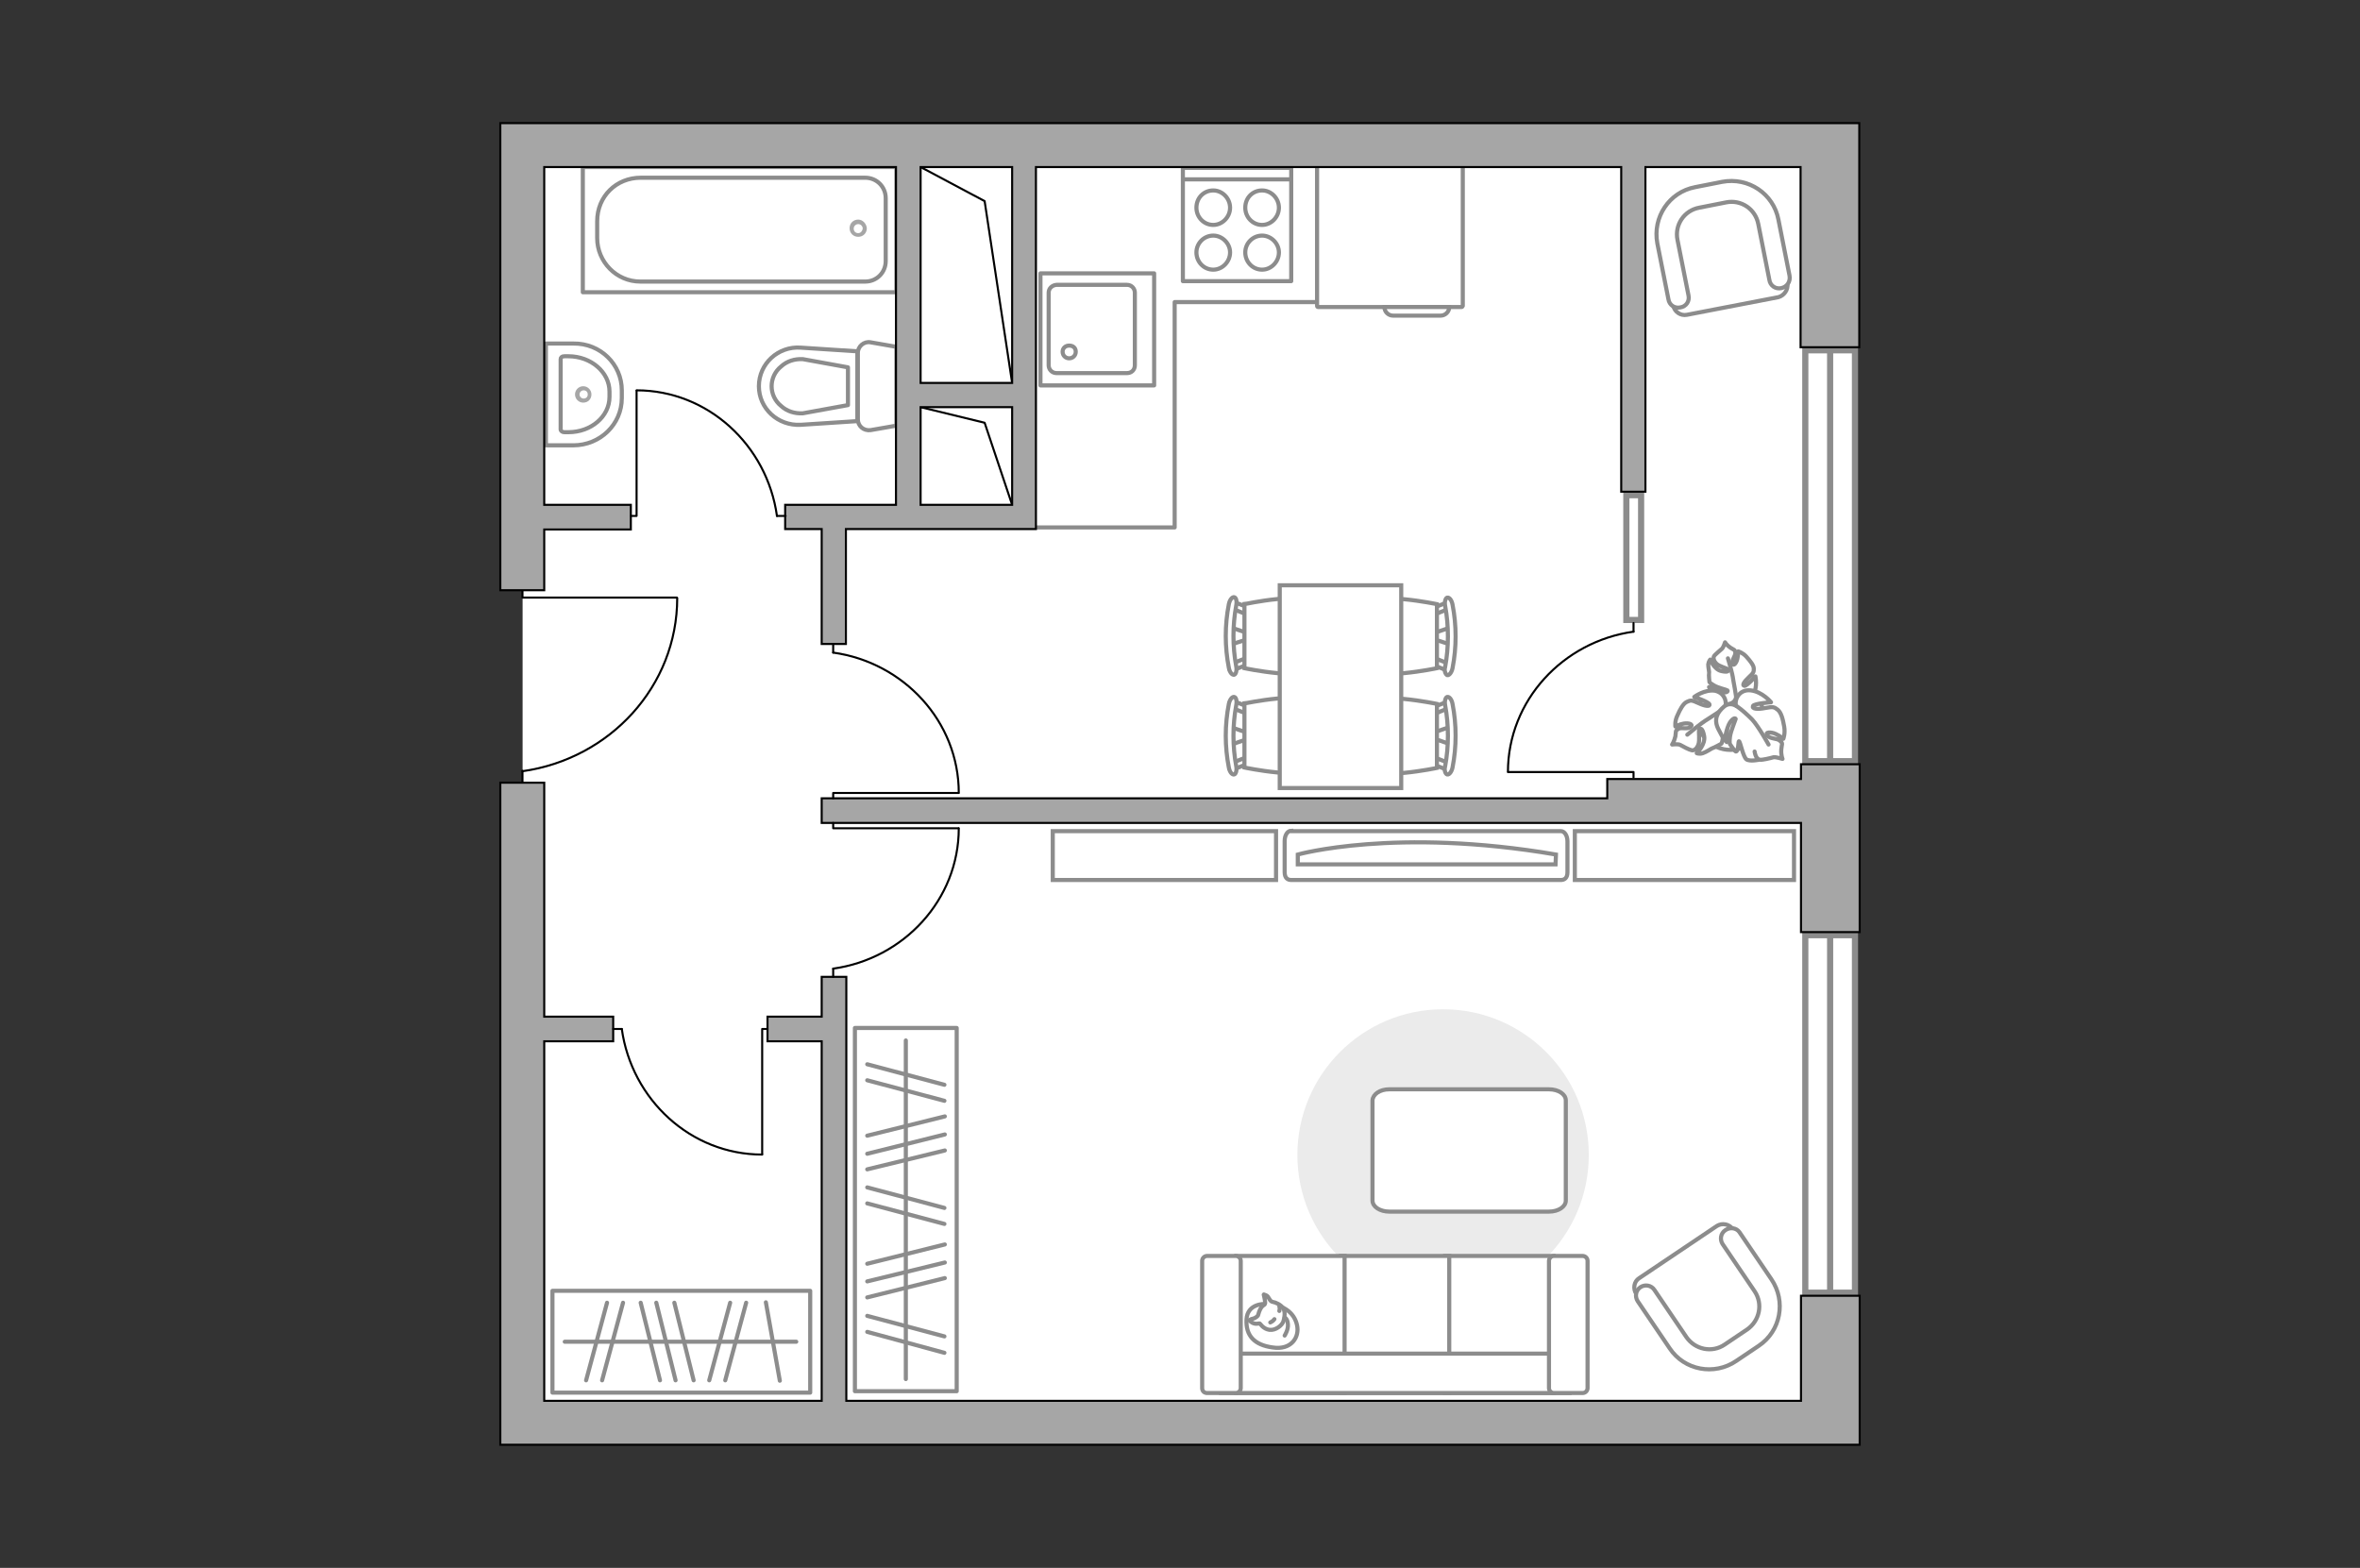 <?xml version="1.0" encoding="utf-8"?>
<!-- Generator: Adobe Illustrator 24.1.2, SVG Export Plug-In . SVG Version: 6.00 Build 0)  -->
<svg version="1.1" xmlns="http://www.w3.org/2000/svg" xmlns:xlink="http://www.w3.org/1999/xlink" x="0px" y="0px"
	 viewBox="0 0 575 382" style="enable-background:new 0 0 575 382;" xml:space="preserve">
<rect x="0" y="0" width="575" height="382" fill="#333333" stroke="none"/>
<style type="text/css">
	.st0{fill:#FFFFFF;}
	.st1{fill:#FFFFFF;stroke:#8C8C8C;stroke-miterlimit:10;}
	.st2{fill:#EBEBEB;}
	.st3{fill:#FFFFFF;stroke:#8C8C8C;stroke-linecap:round;stroke-linejoin:round;stroke-miterlimit:10;}
	.st4{fill:none;stroke:#8C8C8C;stroke-linecap:round;stroke-linejoin:round;stroke-miterlimit:10;}
	.st5{fill:#8C8C8C;}
	.st6{fill:#FFFFFF;stroke:#8C8C8C;stroke-width:1.5;stroke-linecap:round;stroke-miterlimit:10;}
	.st7{fill:#A6A6A6;}
	.st8{fill:none;stroke:#000000;stroke-width:0.5;stroke-linecap:round;stroke-linejoin:round;stroke-miterlimit:10;}
	.st9{fill:#A6A6A6;stroke:#000000;stroke-width:0.5;stroke-miterlimit:10;}
</style>
<g id="bg_1_">
	
		<rect x="131.5" y="32" transform="matrix(-1.836970e-16 1 -1 -1.836970e-16 478.13 -95.271)" class="st0" width="310.4" height="318.8"/>
</g>
<g id="furniture_1_">
	<g>
		<path id="Vector_90_2_" class="st1" d="M314.6,202.4c-0.9,0-1.6,1.1-1.6,2.5v7.6c0,1.4,0.7,1.9,1.6,1.9h65.7
			c0.9,0,1.6-0.5,1.6-1.9V205c0-1.4-0.7-2.5-1.6-2.5H314.6z"/>
		<path id="Vector_91_2_" class="st1" d="M379,210.6h-62.8l0-2.4c0,0,23.8-6.7,62.9,0L379,210.6z"/>
	</g>
	<path id="Vector_92_2_" class="st1" d="M437.1,214.4h-53.4v-11.9h53.4V214.4z"/>
	<path id="Vector_93_2_" class="st1" d="M310.9,214.4h-54.4v-11.9h54.4V214.4z"/>
	<path id="Vector_51_1_" class="st2" d="M351.6,245.9c19.6,0,35.5,15.9,35.5,35.5c0,19.6-15.9,35.5-35.5,35.5
		c-19.6,0-35.5-15.9-35.5-35.5C316.1,261.8,332,245.9,351.6,245.9z"/>
	<path id="Vector_84_2_" class="st3" d="M338.5,265.4h38.9c2.3,0,4.1,1.2,4.1,2.7v24.4c0,1.5-1.8,2.7-4.1,2.7h-38.9
		c-2.3,0-4.1-1.2-4.1-2.7v-24.4C334.5,266.6,336.2,265.4,338.5,265.4z"/>
	<g>
		<path id="Vector_54_2_" class="st1" d="M378.5,339.4h-26.4V306h26.4V339.4z"/>
		<path id="Vector_55_2_" class="st1" d="M353.1,339.4h-26.4V306h26.4V339.4z"/>
		<path id="Vector_56_2_" class="st1" d="M327.6,339.4h-26.4V306h26.4V339.4z"/>
		<path id="Vector_57_2_" class="st1" d="M379.8,329.8l2.5,9.6h-84.8v-9.6H379.8z"/>
		<path id="Vector_58_2_" class="st1" d="M377.4,338.2v-31c0-0.6,0.5-1.2,1.2-1.2h7c0.6,0,1.2,0.5,1.2,1.2v31c0,0.6-0.5,1.2-1.2,1.2
			h-7C378,339.4,377.4,338.9,377.4,338.2z"/>
		<path id="Vector_59_2_" class="st1" d="M292.9,338.2v-31c0-0.6,0.5-1.2,1.2-1.2h7c0.6,0,1.2,0.5,1.2,1.2v31c0,0.6-0.5,1.2-1.2,1.2
			h-7C293.4,339.4,292.9,338.9,292.9,338.2z"/>
		<g>
			<path class="st3" d="M308.2,317.7c0,0-4.3-0.2-4.5,3.8c-0.2,3.9,1.9,6.2,6.4,6.8c4.5,0.7,6.6-2.5,5.9-5.5
				C315.3,319.7,312.5,317.7,308.2,317.7z"/>
			<path class="st3" d="M306.5,320.5c0,0-0.4,0.6-1.3,0.8s-0.7,0.5-0.7,0.5s0.8,0.9,1.9,0.7c0.6-0.1,0.6,0,0.6,0s0.8,1.3,2.3,1.5
				c1.5,0.2,3.1-1.1,3.4-2.1c0.3-1,0.5-2.4-0.1-3.2c-0.5-0.8-1.8-1.4-2.5-1.5c-0.8-0.1-0.9-1.3-1.6-1.6c-0.7-0.3-0.6-0.2-0.6-0.2
				s0.5,2,0.3,2.3C308.1,318.1,307.2,317.8,306.5,320.5z"/>
			<path class="st3" d="M310.5,321.4c0,0-0.3,0.5-1,0.8"/>
			<path class="st3" d="M311.7,319.4c0,0,0.2-0.6,0-1.1"/>
			<path class="st4" d="M313,321c0,0,0.7,0.2,0.8,1.7c0.1,1.3-0.8,2.7-0.8,2.7"/>
		</g>
	</g>
	<g>
		<path id="Vector_37_4_" class="st1" d="M418.3,298.7l-18.9,12.7c-1.3,0.8-1.6,2.6-0.7,3.9l8.8,13c3.2,4.8,9.7,6,14.4,2.8l6.3-4.2
			c4.8-3.2,6-9.7,2.8-14.4l-8.8-13C421.3,298.2,419.6,297.9,418.3,298.7z"/>
		<path id="Vector_38_3_" class="st1" d="M420.4,299.7c-1.2,0.8-1.4,2.3-0.7,3.4l7.8,11.5c2.1,3.1,1.2,7.2-1.8,9.3l-5.5,3.7
			c-3.1,2.1-7.2,1.2-9.3-1.8l-7.8-11.5c-0.8-1.2-2.3-1.4-3.4-0.7c-1.2,0.8-1.4,2.3-0.7,3.4l7.8,11.5c3.6,5.4,10.9,6.7,16.2,3.1
			l5.5-3.7c5.4-3.6,6.7-10.9,3.1-16.2l-7.8-11.5C423.1,299.2,421.6,298.9,420.4,299.7z"/>
	</g>
	
		<rect x="176.5" y="282.3" transform="matrix(6.123234e-17 -1 1 6.123234e-17 -74.006 515.456)" class="st4" width="88.5" height="24.8"/>
	<line class="st4" x1="211.3" y1="263.2" x2="230.1" y2="268.2"/>
	<line class="st4" x1="211.3" y1="259.3" x2="230.1" y2="264.3"/>
	<line class="st4" x1="211.3" y1="293.2" x2="230.1" y2="298.2"/>
	<line class="st4" x1="211.3" y1="289.3" x2="230.1" y2="294.3"/>
	<line class="st4" x1="211.3" y1="324.5" x2="230.1" y2="329.6"/>
	<line class="st4" x1="211.3" y1="320.6" x2="230.1" y2="325.6"/>
	<line class="st4" x1="211.3" y1="284.9" x2="230.2" y2="280.3"/>
	<line class="st4" x1="211.3" y1="276.7" x2="230.2" y2="272"/>
	<line class="st4" x1="211.3" y1="281.1" x2="230.2" y2="276.4"/>
	<line class="st4" x1="211.3" y1="316.1" x2="230.2" y2="311.4"/>
	<line class="st4" x1="211.3" y1="307.9" x2="230.2" y2="303.2"/>
	<line class="st4" x1="211.3" y1="312.2" x2="230.2" y2="307.6"/>
	<line class="st4" x1="220.7" y1="336" x2="220.7" y2="253.5"/>
	<g id="Group_2_2_">
		<g id="Group_3_2_">
			<path id="Vector_10_2_" class="st1" d="M353.3,181.3l-4.4-1.5v-1.2l4.4-1.5V181.3z"/>
		</g>
		<g id="Group_4_2_">
			<path id="Vector_11_2_" class="st1" d="M349,173c0-0.4,0.2-0.7,0.5-0.8l3.5-1.4c0.3-0.1,0.7,0.1,0.7,0.6c0.1,0.5-0.1,1-0.4,1
				l-3.5,1.4c-0.3,0.1-0.7-0.1-0.7-0.6C349,173.2,349,173.1,349,173z"/>
		</g>
		<g id="Group_5_2_">
			<path id="Vector_12_2_" class="st1" d="M349,185.4c0-0.1,0-0.1,0-0.2c0.1-0.5,0.4-0.7,0.7-0.6l3.5,1.4c0.4,0.1,0.5,0.6,0.4,1.1
				c-0.1,0.5-0.4,0.7-0.7,0.6l-3.5-1.4C349.3,186.2,349,185.8,349,185.4z"/>
		</g>
		<path id="Vector_13_2_" class="st1" d="M331.8,187.1c-2.8-2.8-2.8-12.9,0-15.6c3.2-3.2,18.3,0,18.3,0v15.6
			C350.1,187.1,335,190.3,331.8,187.1z"/>
		<path id="Vector_14_2_" class="st1" d="M352.1,186.7c0.9-4.9,0.9-10,0-14.9c-0.2-1,0.1-1.9,0.5-2c0.5-0.1,1.1,0.6,1.3,1.7
			c1,5.1,1,10.4,0,15.5c-0.2,1-0.8,1.8-1.3,1.7C352.2,188.6,351.8,187.7,352.1,186.7z"/>
	</g>
	<g id="Group_6_2_">
		<g id="Group_7_2_">
			<path id="Vector_15_2_" class="st1" d="M353.3,157l-4.4-1.4v-1.2l4.4-1.5V157z"/>
		</g>
		<g id="Group_8_2_">
			<path id="Vector_16_2_" class="st1" d="M349,148.8c0-0.4,0.2-0.7,0.5-0.8l3.5-1.4c0.3-0.1,0.7,0.1,0.7,0.6c0.1,0.5-0.1,1-0.4,1
				l-3.5,1.4c-0.3,0.1-0.7-0.1-0.7-0.6C349,149,349,148.9,349,148.8z"/>
		</g>
		<g id="Group_9_2_">
			<path id="Vector_17_2_" class="st1" d="M349,161.2c0-0.1,0-0.1,0-0.2c0.1-0.5,0.4-0.7,0.7-0.6l3.5,1.4c0.4,0.1,0.5,0.6,0.4,1.1
				c-0.1,0.5-0.4,0.7-0.7,0.6l-3.5-1.4C349.3,161.9,349,161.6,349,161.2z"/>
		</g>
		<path id="Vector_18_2_" class="st1" d="M331.8,162.8c-2.8-2.8-2.8-12.9,0-15.6c3.2-3.2,18.3,0,18.3,0v15.6
			C350.1,162.8,335,166,331.8,162.8z"/>
		<path id="Vector_19_2_" class="st1" d="M352.1,162.5c0.9-4.9,0.9-10,0-14.9c-0.2-1,0.1-1.9,0.5-2c0.5-0.1,1.1,0.6,1.3,1.7
			c1,5.1,1,10.4,0,15.5c-0.2,1-0.8,1.8-1.3,1.7C352.2,164.3,351.8,163.4,352.1,162.5z"/>
	</g>
	<g id="Group_18_2_">
		<g id="Group_19_2_">
			<path id="Vector_30_2_" class="st1" d="M300,177.2l4.4,1.5v1.2l-4.4,1.5V177.2z"/>
		</g>
		<g id="Group_20_2_">
			<path id="Vector_31_2_" class="st1" d="M304.2,185.4c0,0.4-0.2,0.7-0.5,0.8l-3.5,1.4c-0.4,0.1-0.7-0.1-0.7-0.6
				c-0.1-0.5,0.1-1,0.4-1l3.5-1.4c0.4-0.1,0.7,0.1,0.7,0.6C304.2,185.3,304.2,185.3,304.2,185.4z"/>
		</g>
		<g id="Group_21_2_">
			<path id="Vector_32_2_" class="st1" d="M304.2,173c0,0.1,0,0.1,0,0.2c-0.1,0.5-0.4,0.7-0.7,0.6l-3.5-1.4
				c-0.4-0.1-0.5-0.6-0.4-1.1c0.1-0.5,0.4-0.7,0.7-0.6l3.5,1.4C304.1,172.3,304.2,172.7,304.2,173z"/>
		</g>
		<path id="Vector_33_2_" class="st1" d="M321.5,171.4c2.8,2.8,2.8,12.9,0,15.6c-3.2,3.2-18.3,0-18.3,0v-15.6
			C303.2,171.4,318.2,168.2,321.5,171.4z"/>
		<path id="Vector_34_2_" class="st1" d="M301.2,171.8c-0.9,4.9-0.9,10,0,14.9c0.2,1-0.1,1.9-0.5,2c-0.5,0.1-1.1-0.6-1.3-1.7
			c-1-5.1-1-10.4,0-15.5c0.2-1,0.8-1.8,1.3-1.7C301.2,169.9,301.4,170.8,301.2,171.8z"/>
	</g>
	<g id="Group_18_1_">
		<g id="Group_19_1_">
			<path id="Vector_30_1_" class="st1" d="M300,152.9l4.4,1.5v1.2L300,157V152.9z"/>
		</g>
		<g id="Group_20_1_">
			<path id="Vector_31_1_" class="st1" d="M304.2,161.2c0,0.4-0.2,0.7-0.5,0.8l-3.5,1.4c-0.4,0.1-0.7-0.1-0.7-0.6
				c-0.1-0.5,0.1-1,0.4-1l3.5-1.4c0.4-0.1,0.7,0.1,0.7,0.6C304.2,161,304.2,161.1,304.2,161.2z"/>
		</g>
		<g id="Group_21_1_">
			<path id="Vector_32_1_" class="st1" d="M304.2,148.8c0,0.1,0,0.1,0,0.2c-0.1,0.5-0.4,0.7-0.7,0.6l-3.5-1.4
				c-0.4-0.1-0.5-0.6-0.4-1.1c0.1-0.5,0.4-0.7,0.7-0.6l3.5,1.4C304.1,148,304.2,148.4,304.2,148.8z"/>
		</g>
		<path id="Vector_33_1_" class="st1" d="M321.5,147.2c2.8,2.8,2.8,12.9,0,15.6c-3.2,3.2-18.3,0-18.3,0v-15.6
			C303.2,147.2,318.2,143.9,321.5,147.2z"/>
		<path id="Vector_34_1_" class="st1" d="M301.2,147.5c-0.9,4.9-0.9,10,0,14.9c0.2,1-0.1,1.9-0.5,2c-0.5,0.1-1.1-0.6-1.3-1.7
			c-1-5.1-1-10.4,0-15.5c0.2-1,0.8-1.8,1.3-1.7C301.2,145.6,301.4,146.5,301.2,147.5z"/>
	</g>
	<path id="Vector_35_2_" class="st1" d="M341.4,142.7V192h-29.6v-39.9v-9.5H341.4z"/>
	<rect x="134.6" y="314.5" class="st4" width="62.8" height="24.8"/>
	<line class="st4" x1="186.6" y1="317.3" x2="190" y2="336.4"/>
	<line class="st4" x1="177.9" y1="317.4" x2="172.8" y2="336.3"/>
	<line class="st4" x1="181.8" y1="317.4" x2="176.7" y2="336.3"/>
	<line class="st4" x1="147.9" y1="317.4" x2="142.8" y2="336.3"/>
	<line class="st4" x1="151.8" y1="317.4" x2="146.7" y2="336.3"/>
	<line class="st4" x1="156.1" y1="317.4" x2="160.8" y2="336.3"/>
	<line class="st4" x1="164.3" y1="317.4" x2="169" y2="336.3"/>
	<line class="st4" x1="159.9" y1="317.4" x2="164.6" y2="336.3"/>
	<line class="st4" x1="137.6" y1="326.9" x2="194" y2="326.9"/>
	<g>
		<path id="Vector_142_2_" class="st4" d="M314.6,68.5h-26.4V40.9h26.4V68.5z"/>
		<g id="Group_28_2_">
			<g id="Group_29_2_">
				<path id="Vector_143_2_" class="st4" d="M295.6,57.4c2.2,0,4.1,1.9,4.1,4.1c0,2.3-1.9,4.2-4.1,4.2c-2.3,0-4.1-1.9-4.1-4.2
					C291.5,59.3,293.3,57.4,295.6,57.4z"/>
				<path id="Vector_144_2_" class="st4" d="M295.6,46.4c2.2,0,4.1,1.9,4.1,4.2c0,2.3-1.9,4.2-4.1,4.2c-2.3,0-4.1-1.9-4.1-4.2
					C291.5,48.2,293.3,46.4,295.6,46.4z"/>
			</g>
			<g id="Group_30_2_">
				<path id="Vector_145_2_" class="st4" d="M307.5,57.4c2.2,0,4.1,1.9,4.1,4.1c0,2.3-1.9,4.2-4.1,4.2c-2.3,0-4.1-1.9-4.1-4.2
					C303.4,59.3,305.2,57.4,307.5,57.4z"/>
				<path id="Vector_146_2_" class="st4" d="M307.5,46.4c2.2,0,4.1,1.9,4.1,4.2c0,2.3-1.9,4.2-4.1,4.2c-2.3,0-4.1-1.9-4.1-4.2
					C303.4,48.2,305.2,46.4,307.5,46.4z"/>
			</g>
		</g>
		<path id="Vector_147_2_" class="st4" d="M288.3,43.7h26.1"/>
	</g>
	<path id="Vector_148_1_" class="st4" d="M320.9,39.8v33.8h-34.7h0v54.9h-40.5"/>
	<g>
		<path id="Vector_8_1_" class="st1" d="M356.1,74.8h-35c-0.1,0-0.2-0.1-0.2-0.2V39.9h35.5v34.6C356.3,74.7,356.3,74.8,356.1,74.8z"
			/>
		<path id="Vector_9_1_" class="st1" d="M337.3,74.8h15.8c0,1.2-1,2.1-2.1,2.1h-11.6C338.3,76.9,337.3,76,337.3,74.8z"/>
	</g>
	<g>
		<path id="Vector_37_2_" class="st1" d="M433.3,72.4l-22.3,4.3c-1.5,0.3-3-0.7-3.3-2.2l-3-15.4c-1.1-5.6,2.6-11.1,8.2-12.2l7.4-1.4
			c5.6-1.1,11.1,2.6,12.2,8.2l3,15.4C435.7,70.6,434.7,72,433.3,72.4z"/>
		<path id="Vector_38_2_" class="st1" d="M434,70.2c-1.4,0.3-2.7-0.6-2.9-2l-2.7-13.6c-0.7-3.7-4.2-6-7.8-5.3l-6.6,1.3
			c-3.7,0.7-6,4.2-5.3,7.8l2.7,13.6c0.3,1.4-0.6,2.7-2,2.9c-1.4,0.3-2.7-0.6-2.9-2l-2.7-13.6c-1.2-6.4,2.9-12.5,9.2-13.7l6.6-1.3
			c6.4-1.2,12.5,2.9,13.7,9.2l2.7,13.6C436.3,68.6,435.4,69.9,434,70.2z"/>
	</g>
	<g>
		<path id="Vector_60_1_" class="st1" d="M421.6,166.5c-4.5,0-8.1,3.6-8.1,8.1c0,4.5,3.6,8.1,8.1,8.1c4.5,0,8.1-3.6,8.1-8.1
			C429.7,170.2,426.1,166.5,421.6,166.5z"/>
		<path class="st3" d="M423,169.7c0,0,0,1.4-1.6,1.8c-1.6,0.3-3.1,0.2-4-1.9c-0.9-2.1-1-2.2-1-2.2s2.1,1.2,3.3,1.3
			c1.3,0.1,1.3-0.4,1.2-0.5s-2.3-0.6-3.3-1.2c-1-0.6-1.1-0.8-1.1-0.8s-0.2-1.8-0.1-2.1c0.1-0.3-0.2-1.4-0.2-2.2
			c0.1-0.8,0.5-1.2,0.5-1.2s0.9,2.4,2.7,2.8c1.8,0.4,1.8-0.1,1.6-0.4c-0.2-0.3-2.1-0.7-2.8-1.4c-0.7-0.7-0.8-1.4-0.6-1.8
			c0.2-0.4,1.5-1.4,1.9-1.8c0.4-0.3,0.8-1.6,0.8-1.6s0.4,0.7,1.3,1.3c0.9,0.6,1.1,0.4,1.2,1.2c0.1,0.8-0.9,1.7-0.7,2.6
			c0.2,0.9,1-0.1,1.2-1.1c0.2-1,0.2-1.8,0.2-1.8s1.1,0.3,2,1.3s1.8,2.1,1.8,2.9c0,0.8,0,1-1.2,2.1c-1.2,1.1-1.7,2-1.1,2.1
			c0.6,0.1,2.7-2.3,2.7-2.3s0.6,2.6-0.6,4.6C425.8,171.3,423.6,170.6,423,169.7z"/>
		<path class="st4" d="M421,160.4c0,0,1.1,3.5,1.3,5.3c0.2,1.1,0.6,3.2,0.7,4.1c0.2,1.3,0,2.5-0.4,3.7"/>
		<path class="st3" d="M420.1,172.7c0,0,1.6-0.6,2.6,0.9c1.1,1.5,1.6,3.3-0.1,5.2c-1.8,1.9-1.9,2-1.9,2s0.3-2.8-0.1-4.2
			c-0.5-1.4-1-1.2-1.1-1.1c0,0.1,0.5,2.8,0.3,4.1c-0.2,1.4-0.4,1.6-0.4,1.6s-1.8,1-2.2,1.1c-0.3,0.1-1.4,0.9-2.3,1.2
			c-0.9,0.3-1.5,0-1.5,0s2.2-2.1,1.8-4.2c-0.4-2.1-1-1.9-1.2-1.5c-0.2,0.4,0.2,2.5-0.2,3.6c-0.4,1.1-1.1,1.5-1.6,1.4
			c-0.6-0.1-2.3-1-2.8-1.3c-0.5-0.3-2-0.1-2-0.1s0.5-0.7,0.8-2c0.2-1.3-0.1-1.3,0.7-1.8c0.8-0.5,2.2,0.2,3-0.5
			c0.8-0.7-0.6-1-1.7-0.8c-1.1,0.2-2,0.7-2,0.7s-0.2-1.3,0.5-2.7c0.6-1.4,1.4-2.9,2.3-3.3c0.9-0.4,1.1-0.5,2.8,0.3
			c1.7,0.8,2.9,0.9,2.7,0.3c-0.2-0.6-3.7-1.8-3.7-1.8s2.5-1.9,5.1-1.5C420.5,168.9,420.9,171.6,420.1,172.7z"/>
		<path class="st4" d="M411.1,179c0,0,3.3-2.8,5-3.8c1.1-0.7,3.2-2.1,4-2.6c1.2-0.8,2.7-1.2,4.2-1.3"/>
		<g>
			<path class="st3" d="M427.5,183.1c0.2,1.3,0.7,1.9,1.3,2c0.6,0.1,2.6-0.4,3.3-0.6c0.6-0.1,2.2,0.4,2.2,0.4s-0.4-0.9-0.3-2.3
				c0.1-1.4,0.5-1.4-0.3-2.1c-0.7-0.7-2.4-0.4-3.1-1.3c-0.7-0.9,0.9-0.9,2-0.4c1.1,0.5,1.9,1.2,1.9,1.2s0.5-1.3,0.2-3
				s-0.7-3.4-1.6-4.1c-0.8-0.6-1-0.8-3-0.4c-2,0.4-3.3,0.2-3-0.5c0.3-0.6,4.4-0.9,4.4-0.9s-2.1-2.6-5-2.9c-2.9-0.3-4,2.5-3.5,3.8
				c0,0-1.5-1.1-3,0.2c-1.5,1.3-2.6,3-1.3,5.5c1.3,2.5,1.5,2.7,1.5,2.7s0.4-3,1.3-4.4c0.9-1.3,1.4-1,1.4-0.8c0,0.1-1.2,2.8-1.4,4.3
				c-0.2,1.5,0,1.8,0,1.8s1.2,1.9,1.5,1.8c0.6-0.2,0.5-2.6,0.7-2.5c0.3,0.1,1,3.8,1.8,4.4s3.1,0.1,3.1,0.1"/>
			<path class="st4" d="M430.9,181.4c0,0-2.5-4.5-4-6.1c-1-1-2.5-2.4-3.7-3.2"/>
		</g>
	</g>
</g>
<g id="windows_1_">
	<g>
		<rect x="439.9" y="227.8" class="st0" width="12" height="87.1"/>
		<path class="st5" d="M451.2,228.6v85.6h-10.6v-85.6H451.2 M452.7,227.1h-13.6v88.6h13.6V227.1L452.7,227.1z"/>
	</g>
	<line class="st6" x1="445.9" y1="227.1" x2="445.9" y2="315.7"/>
	<g>
		<rect x="439.9" y="85.4" class="st0" width="12" height="100.1"/>
		<path class="st5" d="M451.2,86.1v98.6h-10.6V86.1H451.2 M452.7,84.6h-13.6v101.6h13.6V84.6L452.7,84.6z"/>
	</g>
	<g>
		<rect x="396.2" y="120.7" class="st0" width="3.6" height="30.4"/>
		<path class="st5" d="M399.1,121.4v28.9h-2.1v-28.9H399.1 M400.6,119.9h-5.1v31.9h5.1V119.9L400.6,119.9z"/>
	</g>
	<line class="st6" x1="445.9" y1="84.6" x2="445.9" y2="186.2"/>
</g>
<g id="plan">
	<g>
		<path id="Vector_135_1_" class="st4" d="M142,40.7h76.4v30.5H142V40.7z"/>
		<path id="Vector_136_1_" class="st4" d="M145.5,58v-4.1c0-6.1,4.7-10.6,10.6-10.6h54.7c2.8,0,5,2.2,5,5v15.3c0,2.8-2.2,5-5,5H156
			C150.2,68.6,145.5,63.8,145.5,58z"/>
		<path class="st7" d="M209.1,53.5c-1.2,0-2.1,0.9-2.1,2.1c0,1.2,0.9,2.1,2.1,2.1c1.2,0,2.1-0.9,2.1-2.1
			C211.1,54.5,210.2,53.5,209.1,53.5z M209.1,56.8c-0.7,0-1.1-0.5-1.1-1.1c0-0.6,0.5-1.1,1.1-1.1c0.6,0,1.1,0.5,1.1,1.1
			C210.1,56.3,209.7,56.8,209.1,56.8z"/>
	</g>
	<g>
		<g id="Group_27_2_">
			<path id="Vector_140_2_" class="st4" d="M281.2,93.9V66.6h-27.7v27.3H281.2z"/>
		</g>
		<path id="Vector_141_2_" class="st4" d="M255.5,71.3V89c0,1,0.8,1.9,1.9,1.9h17.2c1.1,0,1.9-0.8,1.9-1.9V71.3c0-1-0.8-1.9-1.9-1.9
			h-17.2C256.3,69.5,255.5,70.3,255.5,71.3z"/>
		<path id="Vector_139_2_" class="st4" d="M262.1,85.7c0,0.9-0.7,1.6-1.6,1.6c-0.9,0-1.6-0.7-1.6-1.6c0-0.9,0.7-1.5,1.6-1.5
			C261.5,84.2,262.1,84.8,262.1,85.7z"/>
	</g>
	<g>
		<path id="wc_2_" class="st1" d="M195.6,100.6"/>
		<g id="Group_26_2_">
			<path id="Vector_130_2_" class="st4" d="M209,102.1V86c0-1.6,1.5-2.9,3.1-2.6l6.3,1.1v19.2l-6.3,1.1
				C210.4,105,209,103.8,209,102.1z"/>
			<path id="Vector_131_2_" class="st4" d="M184.9,94.1c0-5.5,4.7-9.8,10.2-9.4l13.8,0.9v17l-13.8,0.9
				C189.5,103.8,184.9,99.5,184.9,94.1z"/>
			<path id="Vector_132_2_" class="st4" d="M206.6,89.5l-11-2c-2-0.1-3.9,0.5-5.3,1.8c-1.5,1.2-2.3,3-2.3,4.8s0.8,3.6,2.3,4.8
				c1.4,1.3,3.3,1.9,5.3,1.8l11-2V89.5z"/>
		</g>
	</g>
	<g>
		<path id="Vector_133_2_" class="st4" d="M148.5,95.4v1.3c0,4.8-4.5,8.6-10,8.6h-1c-0.5,0-0.9-0.3-0.9-0.7V87.5
			c0-0.4,0.3-0.7,0.9-0.7h1C144,86.8,148.5,90.7,148.5,95.4z"/>
		<path id="Vector_134_2_" class="st4" d="M151.5,95.1V97c0,6.4-5.3,11.5-11.8,11.5h-6.7V83.7h6.7C146.3,83.6,151.5,88.8,151.5,95.1
			z"/>
		<path class="st7" d="M144.1,96.1c0-1.1-0.9-2-2-2c-1.1,0-2,0.9-2,2s0.9,2,2,2C143.3,98.1,144.1,97.2,144.1,96.1z M141.2,96.1
			c0-0.5,0.4-1,1-1c0.6,0,1,0.4,1,1c0,0.6-0.4,1-1,1C141.6,97.1,141.2,96.6,141.2,96.1z"/>
	</g>
	<polyline class="st8" points="224.3,40.7 239.9,49 246.6,93.3 	"/>
	<polyline class="st8" points="224.3,99.2 239.9,103 246.6,123 	"/>
	<g>
		<polygon class="st9" points="438.8,189.8 391.6,189.8 391.6,194.5 200.2,194.5 200.2,200.5 391.6,200.5 395.2,200.5 438.8,200.5 
			438.8,227.1 453.1,227.1 453.1,186.2 438.8,186.2 		"/>
		<polygon class="st9" points="438.8,341.3 206.2,341.3 206.2,253.7 206.2,247.7 206.2,238 200.2,238 200.2,247.7 187,247.7 
			187,253.7 200.2,253.7 200.2,341.3 132.6,341.3 132.6,253.7 149.4,253.7 149.4,247.7 132.6,247.7 132.6,190.7 121.9,190.7 
			121.9,341.3 121.9,352 132.6,352 438.8,352 452.4,352 453.1,352 453.1,315.7 438.8,315.7 		"/>
		<path class="st9" d="M121.9,30L121.9,30v10.7v103.1h10.7V129h21.1V123h-21.1V40.7h85.7v52.6v5.9V123h-12.2h-5.9h-8.9v5.9h8.9v28
			h5.9v-28h12.2h5.9h22.3h5.9V123V99.2v-5.9V40.7H395v79.1h5.9V40.7h37.8v43.9h14.3V40.7V30v0H121.9z M246.6,123h-22.3V99.2h22.3
			V123z M246.6,93.3h-22.3V40.7h22.3V93.3z"/>
	</g>
	<g id="Group_34_3_">
		<path id="Vector_158_3_" class="st8" d="M164.9,145.6h-37.6V144"/>
		<path id="Vector_159_3_" class="st8" d="M127.3,190.4v-2.6"/>
		<path id="Vector_160_3_" class="st8" d="M127.3,187.9c21.3-3,37.7-20.7,37.7-42.2"/>
	</g>
	<g id="Group_34_4_">
		<path id="Vector_158_4_" class="st8" d="M233.5,201.8H203v-1.3"/>
		<path id="Vector_159_4_" class="st8" d="M203,238V236"/>
		<path id="Vector_160_4_" class="st8" d="M203,236c17.2-2.4,30.6-16.8,30.6-34.2"/>
	</g>
	<g id="Group_34_10_">
		<path id="Vector_158_10_" class="st8" d="M185.7,281.2v-30.5h1.3"/>
		<path id="Vector_159_10_" class="st8" d="M149.4,250.7h2.1"/>
		<path id="Vector_160_10_" class="st8" d="M151.5,250.7c2.4,17.2,16.8,30.6,34.2,30.6"/>
	</g>
	<g id="Group_34_12_">
		<path id="Vector_158_12_" class="st8" d="M155.1,95.2v30.5h-1.3"/>
		<path id="Vector_159_12_" class="st8" d="M191.4,125.7h-2.1"/>
		<path id="Vector_160_12_" class="st8" d="M189.3,125.7c-2.4-17.2-16.8-30.6-34.2-30.6"/>
	</g>
	<g id="Group_34_9_">
		<path id="Vector_158_9_" class="st8" d="M233.5,193.2H203v1.3"/>
		<path id="Vector_159_9_" class="st8" d="M203,156.9v2.1"/>
		<path id="Vector_160_9_" class="st8" d="M203,159c17.2,2.4,30.6,16.8,30.6,34.2"/>
	</g>
	<g id="Group_34_11_">
		<path id="Vector_158_11_" class="st8" d="M367.5,188.1H398v1.3"/>
		<path id="Vector_159_11_" class="st8" d="M398,151.8v2.1"/>
		<path id="Vector_160_11_" class="st8" d="M398,153.9c-17.2,2.4-30.6,16.8-30.6,34.2"/>
	</g>
</g>
<g id="points">
	<path id="wc_x5F_bedroom" class="st4" d="M180.6,93.9"/>
	<path id="kitchen" class="st4" d="M345.2,115.9"/>
	<path id="balcony" class="st4" d="M435,128.5"/>
	<path id="hallway" class="st4" d="M184.9,222.4"/>
	<path id="wardrobe" class="st4" d="M185.7,307.9"/>
	<path id="bedroom" class="st4" d="M289.2,278.8"/>
</g>
</svg>
